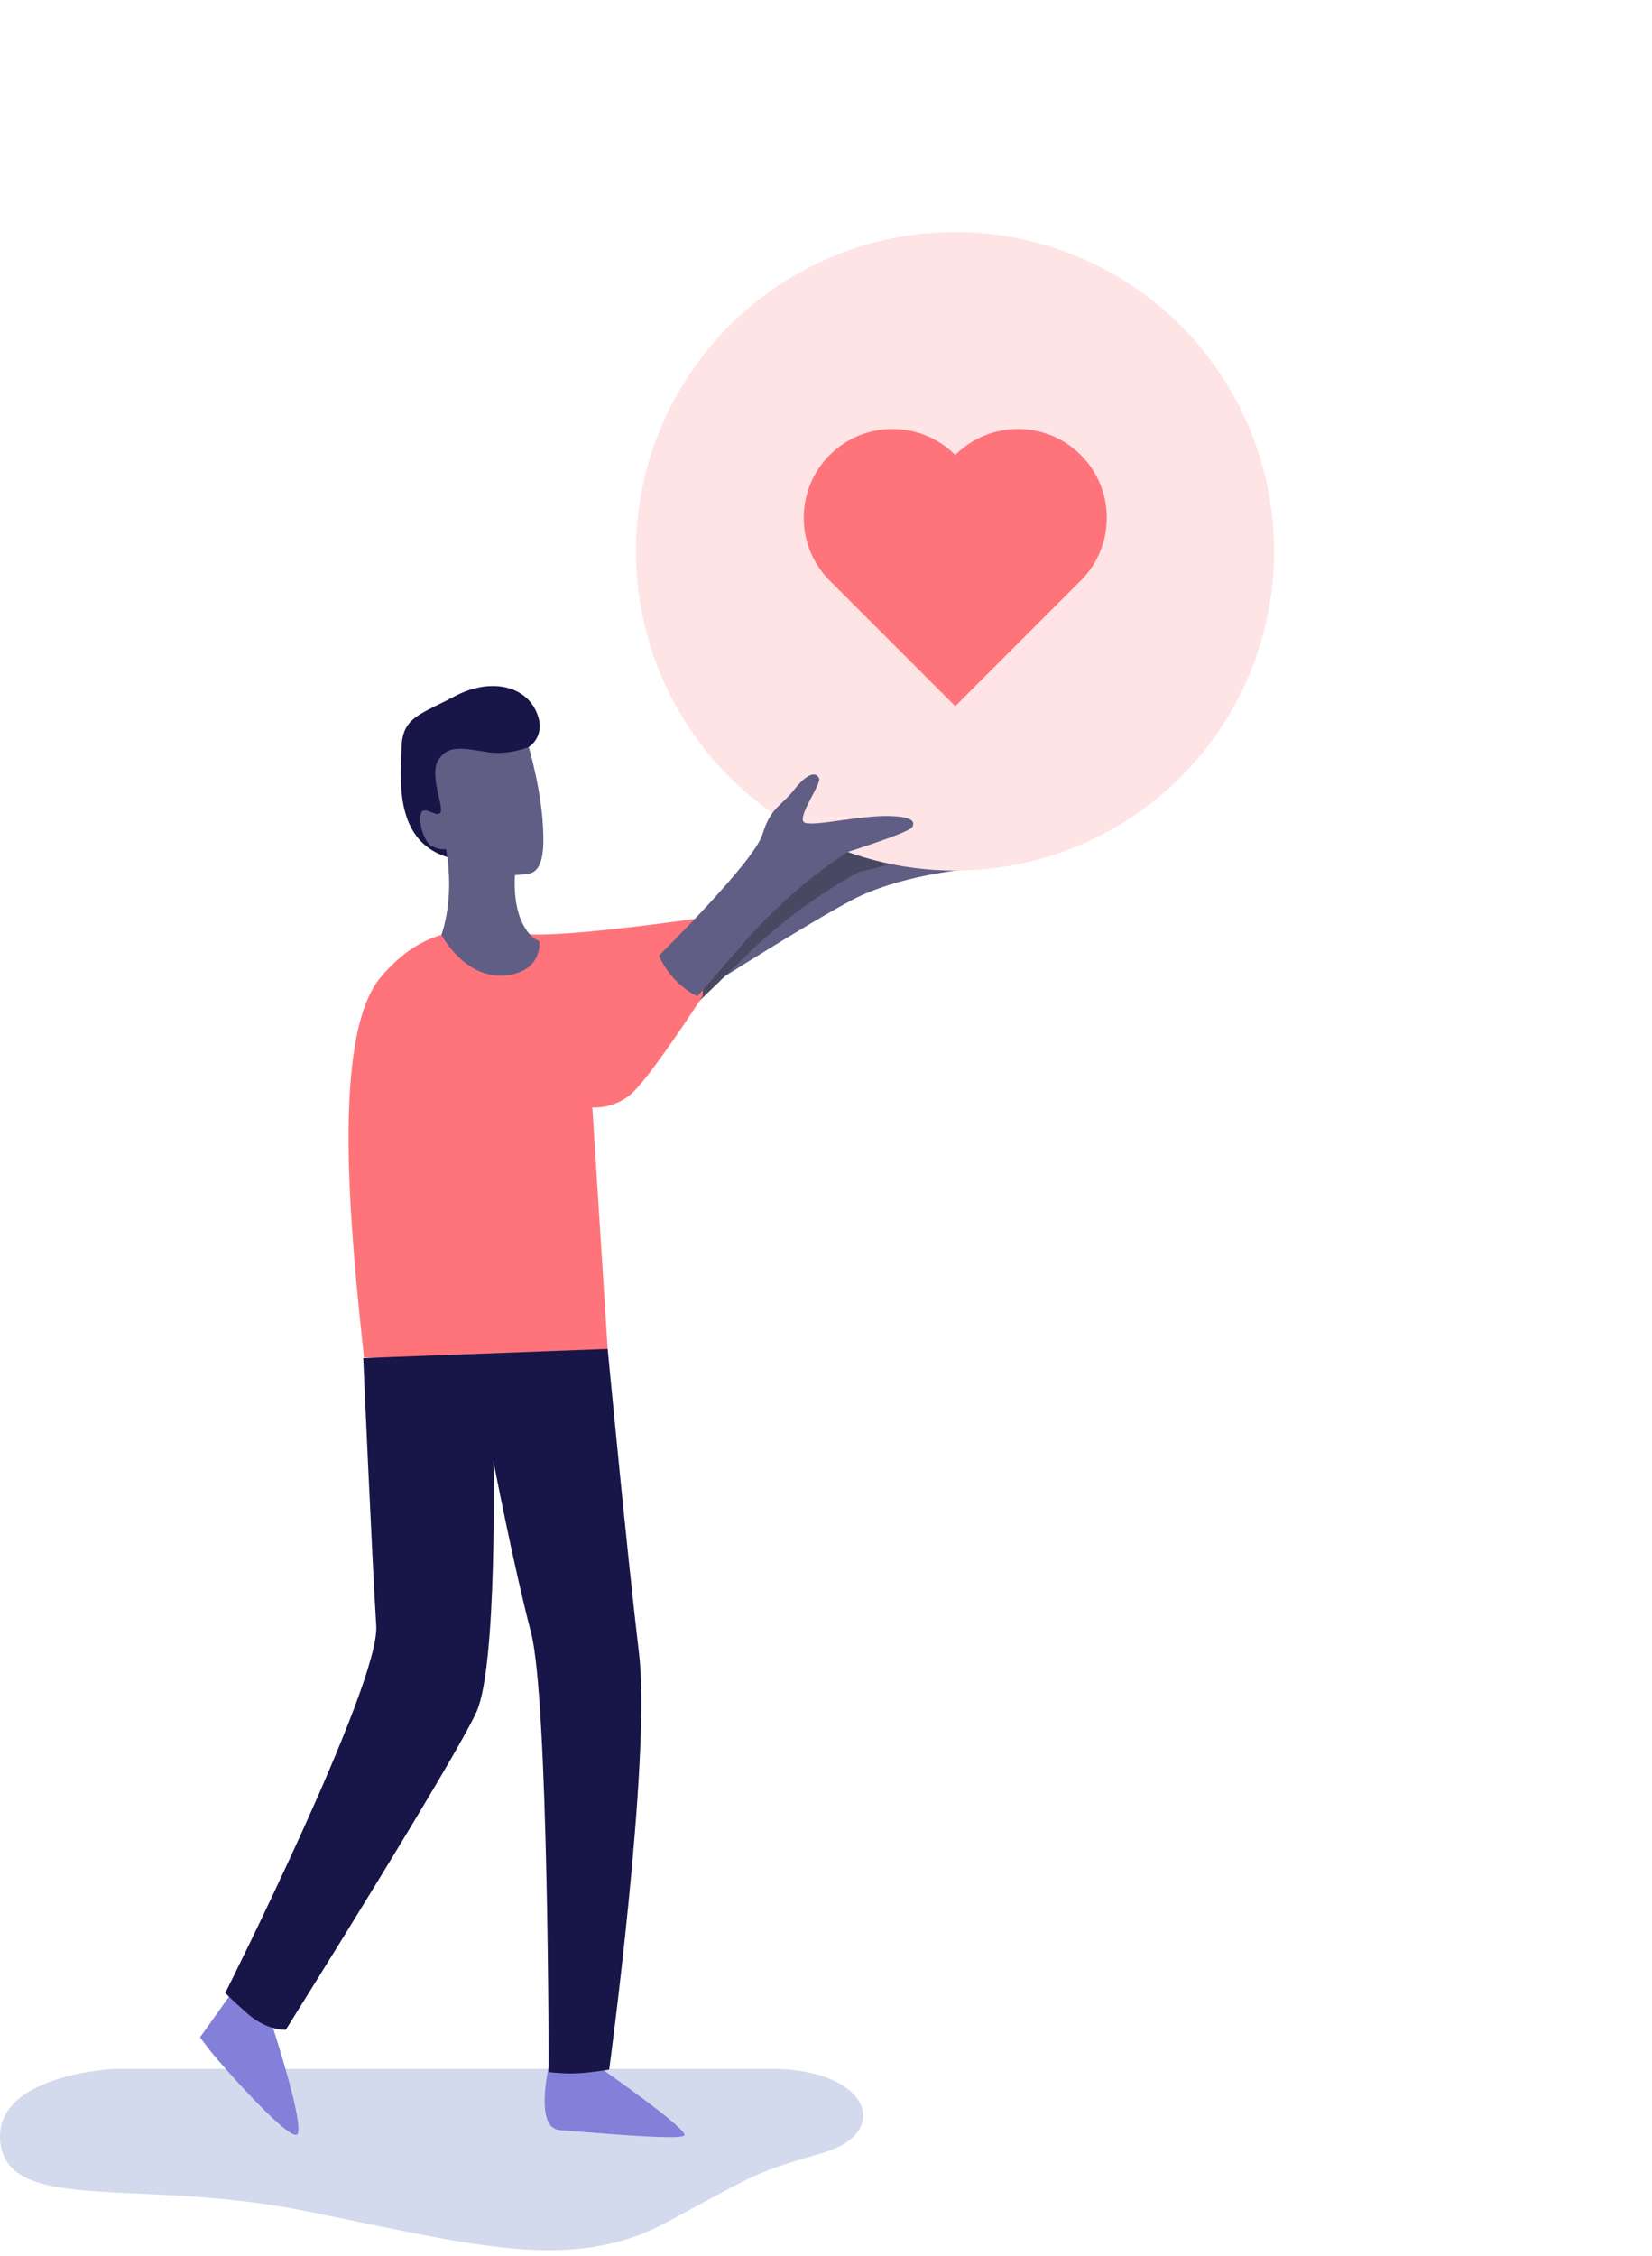 <?xml version="1.0" encoding="UTF-8"?> <svg xmlns="http://www.w3.org/2000/svg" width="159" height="217" viewBox="0 0 159 217" fill="none"><path d="M73.663 199.008H11.013C11.013 199.008 -0.896 199.526 0.054 206.257C1.089 212.988 13.688 209.45 29.653 212.729C45.531 215.922 55.023 218.683 64.171 213.764C73.404 208.759 72.628 209.018 79.359 207.033C86.09 204.962 83.415 198.749 73.663 199.008Z" fill="#D4DAED"></path><path fill-rule="evenodd" clip-rule="evenodd" d="M57.895 198.997C57.895 198.997 66.375 204.897 65.859 205.413C65.343 205.929 56.124 205.044 53.912 204.897C51.7 204.749 52.437 200.324 53.027 197.67C53.765 194.941 58.632 199.292 57.895 198.997Z" fill="#8280D9"></path><path fill-rule="evenodd" clip-rule="evenodd" d="M26.331 195.236C26.331 195.236 29.502 204.971 28.543 205.339C27.584 205.708 21.168 198.481 20.209 197.227C19.251 195.974 19.251 195.974 19.251 195.974L23.086 190.59L26.331 195.236Z" fill="#8280D9"></path><path fill-rule="evenodd" clip-rule="evenodd" d="M83.116 82.181L92.703 83.656C92.703 83.656 86.435 84.246 82.084 86.532C77.732 88.818 68.367 94.792 68.367 94.792L68.072 89.703C68.145 89.703 76.774 80.337 83.116 82.181Z" fill="#605E84"></path><path fill-rule="evenodd" clip-rule="evenodd" d="M63.778 92.249C63.778 92.249 73.651 84.058 74.684 81.481C75.716 78.904 76.672 78.985 78.138 77.407C79.604 75.83 80.406 75.972 80.577 76.578C80.747 77.185 77.888 80.347 78.892 80.728C79.896 81.109 84.019 80.497 86.664 80.722C89.309 80.946 89.48 81.553 89.069 82.036C88.658 82.519 82.697 83.864 82.697 83.864C82.697 83.864 77.205 86.654 72.04 91.692C66.876 96.731 67.121 96.456 67.121 96.456C67.121 96.456 64.784 95.221 63.778 92.249Z" fill="#494862"></path><path fill-rule="evenodd" clip-rule="evenodd" d="M67.924 88.228C67.924 88.228 54.65 90.219 50.52 89.85C46.39 89.482 41.523 88.228 36.655 93.98C31.788 99.733 33.779 118.907 35.033 130.559C35.033 130.559 49.782 131.518 58.484 129.748L57.01 106.517C57.01 106.517 58.853 106.739 60.623 105.337C62.393 103.936 67.629 95.824 67.629 95.824L67.924 88.228Z" fill="#FF747A"></path><path fill-rule="evenodd" clip-rule="evenodd" d="M50.889 71.856C50.889 71.856 52.732 70.75 51.552 68.316C50.372 65.883 47.054 65.219 43.735 66.989C40.416 68.759 38.72 68.98 38.647 71.93C38.573 74.88 37.835 81.148 43.44 82.55C49.045 83.951 50.889 71.856 50.889 71.856Z" fill="#181548"></path><path fill-rule="evenodd" clip-rule="evenodd" d="M50.888 71.856C50.888 71.856 52.216 76.281 52.289 80.263C52.437 84.246 50.962 84.024 50.446 84.098C49.929 84.172 49.561 84.172 49.561 84.172C49.561 84.172 49.34 86.605 50.151 88.523C50.962 90.367 51.921 90.514 51.921 90.514C51.921 90.514 52.289 93.538 48.528 93.833C44.694 94.128 42.481 89.924 42.481 89.924C42.481 89.924 43.809 86.532 42.923 81.664C42.923 81.664 42.334 81.812 41.522 81.369C40.711 80.927 40.195 78.715 40.564 78.124C40.932 77.534 42.112 78.714 42.407 78.124C42.702 77.534 41.301 74.511 42.186 73.11C43.071 71.708 44.325 71.93 46.611 72.298C48.823 72.741 50.888 71.856 50.888 71.856Z" fill="#605E84"></path><circle cx="91.917" cy="53.031" r="30.71" fill="#FFE4E5"></circle><path fill-rule="evenodd" clip-rule="evenodd" d="M63.426 91.915C63.426 91.915 72.57 82.918 73.382 80.263C74.193 77.608 75.152 77.608 76.479 75.912C77.806 74.216 78.618 74.29 78.839 74.879C79.06 75.469 76.479 78.862 77.511 79.157C78.544 79.452 82.6 78.493 85.255 78.493C87.91 78.493 88.131 79.083 87.762 79.599C87.394 80.116 81.568 81.959 81.568 81.959C81.568 81.959 76.332 85.204 71.612 90.662C66.892 96.119 67.113 95.824 67.113 95.824C67.113 95.824 64.68 94.791 63.426 91.915Z" fill="#605E84"></path><path fill-rule="evenodd" clip-rule="evenodd" d="M58.485 129.748C58.485 129.748 60.328 149.143 61.508 159.099C62.688 169.055 58.632 199.07 58.632 199.07C58.632 199.07 56.199 199.513 54.502 199.439C52.806 199.365 52.806 199.292 52.806 199.292C52.806 199.292 52.806 163.524 51.11 157.034C49.414 150.544 47.496 140.589 47.496 140.589C47.496 140.589 47.865 160.132 45.874 164.63C43.883 169.129 27.511 195.235 27.511 195.235C27.511 195.235 25.815 195.383 23.897 193.76C22.054 192.138 21.685 191.696 21.685 191.696C21.685 191.696 36.582 162.049 36.213 156.371C35.844 150.692 34.959 130.633 34.959 130.633L58.485 129.748Z" fill="#181548"></path><path fill-rule="evenodd" clip-rule="evenodd" d="M91.941 67.931L91.941 67.931L104.023 55.848L104.023 55.848C107.359 52.512 107.359 47.102 104.023 43.766C100.687 40.43 95.277 40.43 91.941 43.766C88.604 40.43 83.195 40.43 79.859 43.766C76.522 47.103 76.522 52.512 79.859 55.848L79.859 55.848L91.941 67.931L91.941 67.931Z" fill="#FF747A"></path></svg> 